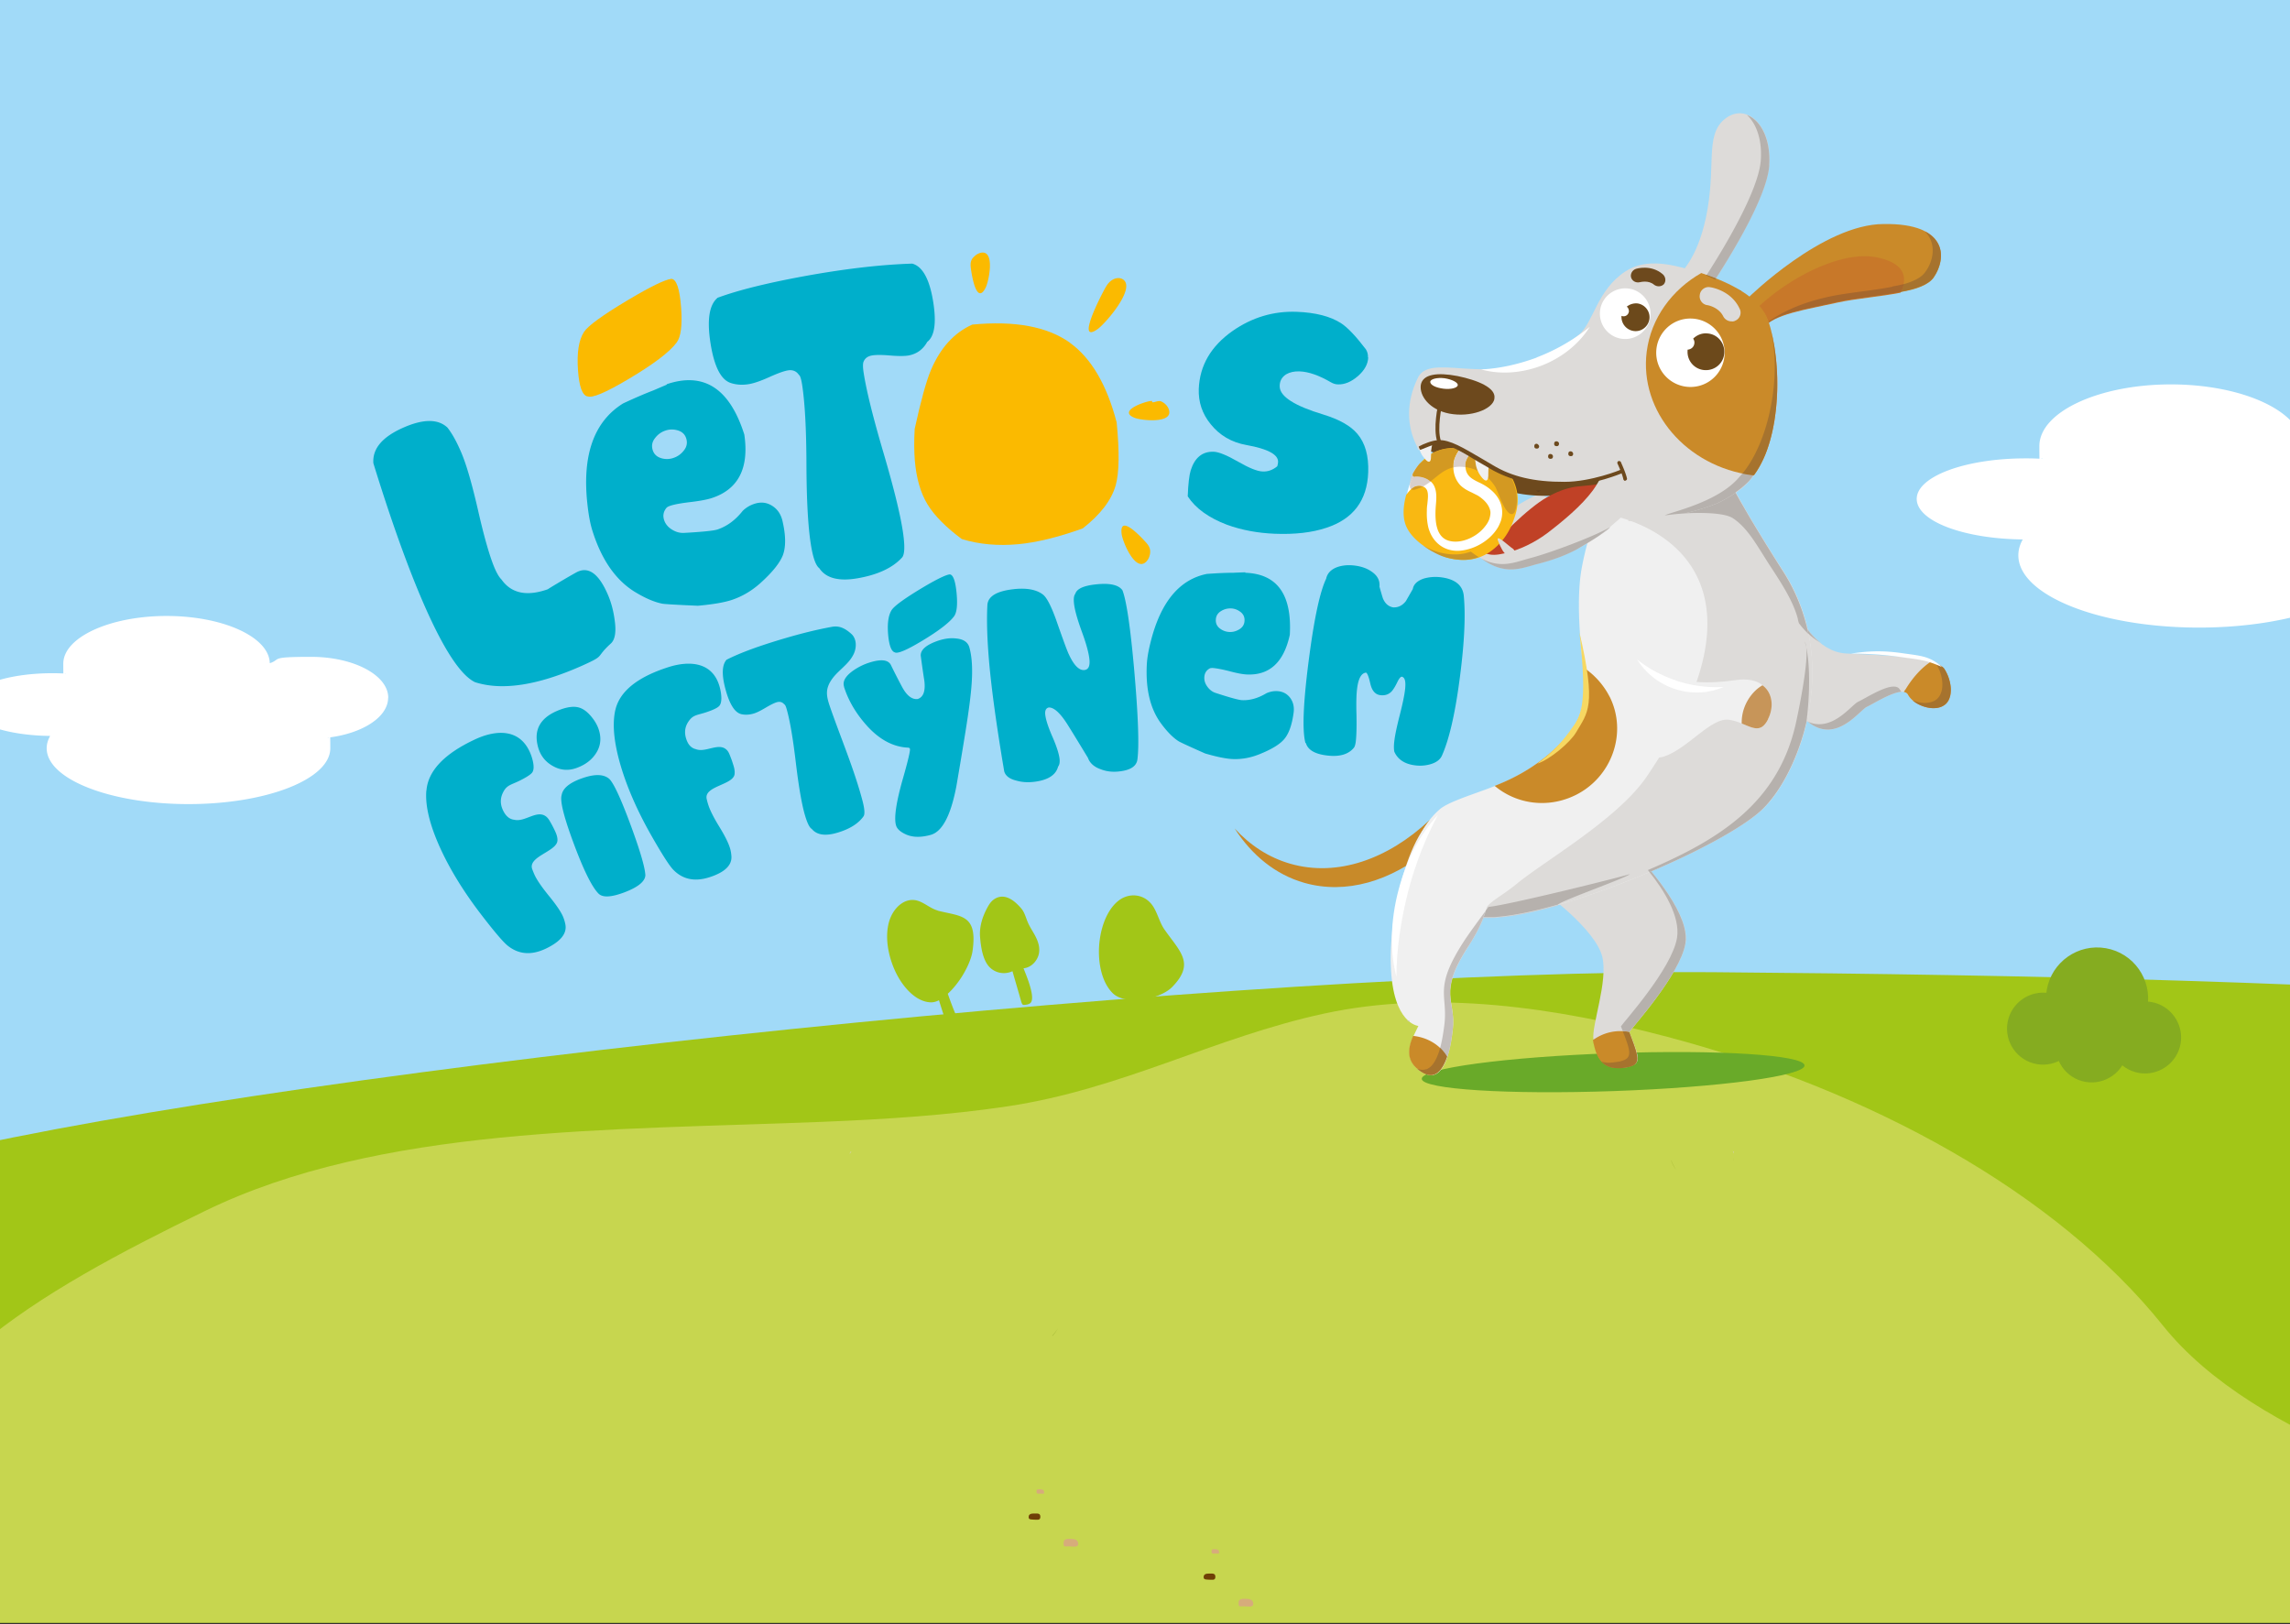 <svg fill="none" xmlns="http://www.w3.org/2000/svg" viewBox="0 0 478 339">
  <rect x="0" y="0" width="478" height="339" fill="#333333" stroke="none"/>
  <g clip-path="url(#a)">
    <path d="M592.501-70.972H-43.183v402.913h635.684V-70.972Z" fill="#A1DAF8"/>
    <path d="M548.248 209.557c-57.1-4.579-126.146-6.106-190.243-6.614-96.516-.751-293.578 19.729-371.178 37.926l3.392 98.585h558.029V209.533v.024Z" fill="#A2C617"/>
    <path d="M210.215 230.951c24.089-3.591 43.052-14.364 66.183-19.377 23.2-5.012 48.45-1.271 71.65 4.863 42.403 11.222 81.149 32.469 103.461 60.3 38.473 48.03 171.057 46.546 115.158 82.083-63.142 40.175-299.306-10.977-372.904-16.962-50.227-4.04-158.607 25.137-202.24 0-32.39-18.629-14.234 3.261-15.395-23.747-1.265-29.551 31.745-48.332 66.63-65.314 36.526-17.806 84.942-16.833 129.052-18.629 12.95-.524 25.866-1.347 38.439-3.217" fill="#C7D64F"/>
    <path d="M220.793 277.35a14.59 14.59 0 0 1-1.164 1.503h.073c.412-.46.776-.97 1.091-1.503Z" fill="#92A626"/>
    <path d="M240.089 208.333c1.867-.46 3.588-1.285 4.582-2.303 4.824-4.945 1.673-7.321-1.624-12.024-.994-1.43-1.43-3.418-2.4-4.872-1.721-2.57-4.897-2.861-7.127-1.164-2.206 1.697-3.54 4.945-3.976 8.267-.533 3.975.218 8.605 2.715 11.078 1.624 1.6 4.945 1.745 7.855 1.018M195.727 190.055c-1.479-.388-2.788-1.648-4.267-2.06-2.594-.728-5.115 1.503-5.939 4.606-.8 3.103-.146 6.739 1.188 9.793 1.6 3.637 4.509 6.788 7.636 6.837.533 0 1.091-.146 1.648-.437.994 3.2 2.085 6.4 3.079 9.551.073.243.17.534.364.631.121.072.266.048.388.024.387-.073.8-.145 1.115-.412 1.285-1.091-1.237-6.303-1.746-7.515a80.096 80.096 0 0 1-1.357-3.636c1.042-.946 2.036-2.182 2.885-3.491 1.163-1.843 2.036-3.83 2.278-5.406 1.115-7.757-2.448-7.2-7.296-8.46M216.235 195.655c-.509-1.042-1.212-2.012-1.673-3.078-.436-.994-.678-2.109-1.381-2.934-1.115-1.309-3.176-3.297-5.382-2.109-.752.412-1.139.97-1.455 1.479-1.236 2.109-1.963 4.412-1.769 6.618.17 2.012.533 4.63 1.866 6.133a4.194 4.194 0 0 0 4.315 1.188c.194-.048.388-.145.582-.218.606 2.133 1.237 4.242 1.818 6.327.073.242.17.533.34.655a.552.552 0 0 0 .388.048c.388-.048.8-.097 1.139-.339 1.261-.946-.727-5.673-1.382-7.297.218-.024.412-.073.606-.121 1.334-.388 2.328-1.649 2.594-2.885.267-1.236-.097-2.424-.606-3.467Z" fill="#A2C617"/>
    <path d="M177.691 240.333c-.024 0-.049 0-.073.048a.451.451 0 0 0-.218.364c0 .097 0 .169-.024.266.048-.242.169-.46.339-.678M361.662 240.26c.145.17.218.364.267.558v-.219a.314.314 0 0 0-.194-.29s-.049-.025-.073-.025" fill="#D8CFCC"/>
    <path d="M361.88 241.715a3.253 3.253 0 0 1-.121.46c0 .024 0 .073-.024.097.048-.097.072-.218.096-.315 0-.073.025-.17.049-.242Zm-13.042.436v.097a5.99 5.99 0 0 0 1.067 1.964 7.919 7.919 0 0 1-1.067-2.037" fill="#92A626"/>
    <path d="M296.766 225.206c.073 2.182 18.036 3.321 40.096 2.545 22.06-.775 39.902-3.175 39.805-5.357-.072-2.182-18.036-3.321-40.096-2.546-22.06.776-39.902 3.152-39.805 5.358Z" fill="#69AA29"/>
    <path d="m298.415 171.195-.146 6.182c-7.999 6.569-17.308 9.381-26.011 6.909-6.036-1.722-10.957-5.77-14.545-11.346 3.224 3.516 7.151 6.085 11.66 7.37 9.77 2.788 20.315-.945 29.018-9.115" fill="#C88A29"/>
    <path d="M321.469 103.076s-4.364 1.454-8.945 5.721c-4.582 4.266-7.903 4.921-7.709 5.89.169.97 2.448 3.37 8.969-1.527 6.521-4.897 9.867-8.921 9.867-8.921l-2.158-1.163h-.024Z" fill="#DDDBD9"/>
    <path d="M342.05 94.106c.461.63 2.061.121.679 2.352-3.467 5.745-19.345 8.921-28.581 5.842-8.8-4.242-6.715-5.333-17.115-8.582-5.454-1.672 3.079-16.46 20.824-.703 6.012 5.406 11.757 3.588 16.29 1.77 3.588-1.43 6.4-2.885 7.927-.679" fill="#6D491D"/>
    <path d="M348.426 195.195c.194.703-.049 1.309-.534 1.43-.412.121-.945-.291-1.139-.994-.194-.703.048-1.309.533-1.43.485-.049.946.363 1.14.994ZM352.959 130.857c.436-.122.945.339 1.115.993.17.655-.049 1.285-.485 1.407-.436.121-.945-.34-1.115-.994-.17-.655.048-1.285.485-1.406ZM373.637 125.547c.436-.121.945.34 1.115.994.17.655-.048 1.285-.485 1.406-.436.122-.945-.339-1.115-.993-.169-.655.049-1.285.485-1.407Z" fill="#CDCECD"/>
    <path d="M351.82 196.94c-1.067 6.497-11.346 17.794-11.709 18.472 2.303 5.891 2.812 7.006-1.649 7.443-4.484.412-5.26-3.176-5.696-4.97-.073-.218-.122-.558-.17-.897-.388-3.03 3.079-12.072 1.866-17.236-1.406-5.818-12.242-13.599-12.242-13.599 1.843-11.54 20.17-6.837 20.17-6.837s10.593 10.933 9.454 17.648M405.467 147.414c-2.376 1.164-6.158-.388-7.2-2.4-.194-.339-.461-.485-.873-.582-1.988-.339-6.254 2.424-7.781 3.152-1.673.848-7.394 9.26-13.915 1.381-6.497-7.951-10.739-20.751-.121-20.12 0 0 3.636 7.248 9.745 7.563 4.654.267 13.09.436 17.527 1.673 1.357.388 2.448.897 2.836 1.454 1.842 2.667 2.206 6.715-.218 7.879Z" fill="#DDDBD9"/>
    <path d="M367.504 169.256c-8.606 7.709-39.66 20.969-54.932 22.181-1.091.097-2.133.073-3.079.048-16.654-.824-17.357-15.054-9.115-22.423 1.77-1.673 7.152-3.224 11.54-4.946 4.581-1.793 10.011-4.654 14.981-10.205 3.758-4.146 4.242-9.479 3.636-14.448-1.066-7.928-1.333-15.83-.363-20.945 3.006-16.242 10.618-23.66 19.733-25.115 4.339-.703 6.108-.17 8.484 3.055 1.721 2.302 3.612 6.012 6.885 11.66a420.076 420.076 0 0 0 6.836 11.03c12.63 19.296 3.224 43.126-4.582 50.108" fill="#F0F0F0"/>
    <path d="M367.504 169.255c-8.606 7.709-39.66 20.97-54.932 22.182-1.091.097-2.133.072-3.079.048.437-3.151 2.837-3.491 7.2-7.078 5.964-4.849 20.897-13.406 26.933-22.157 31.296-45.914-4-54.957-10.497-55.151-5.963-.169 13.43-20.484 25.236-10.811 1.721 2.303 3.612 6.012 6.884 11.66a423.147 423.147 0 0 0 6.837 11.03c12.702 19.442 3.297 43.272-4.534 50.253" fill="#DDDBD9"/>
    <path d="M309.978 183.752s3.055 3.661-3.418 13.697c-6.594 10.109-2.594 11.127-3.321 17.478-.267 2.109-.606 4.097-1.115 5.673-1.043 3.127-2.667 4.727-5.042 3.345-3.031-1.745-3.588-4.145-2.037-7.684.291-.606.655-1.358 1.018-2.109 0 0-5.333-.364-5.745-12.509-.485-12.169 4.897-34.108 13.479-32.363 8.46 1.746 6.181 14.448 6.181 14.448M369.08 150.08c-1.455 2.982-3.152 1.891-5.527.946-.825-.364-1.552-.606-2.522-.752-3.757-.727-8.605 5.94-13.672 7.637-5.188 1.697-7.709-6.885-7.709-6.885s.703-12.412 5.867-10.618c5.09 1.794 9.478 2.594 16.63 1.576 2.69-.412 4.606.072 5.793 1.066 2.085 1.576 2.352 4.606 1.115 7.03" fill="#F0F0F0"/>
    <path d="M335.99 145.426c3.757 7.515.484 16.775-7.103 20.533-5.77 2.86-12.339 1.915-16.897-1.915 4.582-1.794 10.012-4.655 14.982-10.206 3.757-4.145 4.242-9.479 3.636-14.448a16.094 16.094 0 0 1 5.382 6.06M302.051 220.576c-1.042 3.127-2.666 4.727-5.042 3.345-3.03-1.745-3.588-4.145-2.036-7.685 2.884.291 5.575 1.818 7.078 4.315M340.086 215.436c2.231 5.891 2.74 7.079-1.721 7.491-4.484.412-5.26-3.176-5.697-4.97-.072-.218-.121-.557-.169-.896.266-.122.557-.34.897-.534 2.157-1.236 4.509-1.527 6.69-1.115M405.467 147.414c-2.376 1.164-6.158-.388-7.2-2.4-.194-.339-.461-.485-.873-.582.146-.194.218-.412.364-.533 1.503-2.497 3.345-4.509 5.236-5.745 1.357.387 2.448.897 2.836 1.454 1.721 2.594 2.085 6.642-.363 7.806Z" fill="#CA8A29"/>
    <path d="M369.08 150.08c-1.455 2.982-3.152 1.891-5.527.946a9.056 9.056 0 0 1 .872-4.097c.8-1.697 2.085-3.103 3.467-3.879 2.157 1.576 2.4 4.606 1.163 7.03" fill="#C79559"/>
    <path d="M328.79 101.621c.073 0 .121 0 .17-.024.048 0 .097-.024.169-.024.631-.122 5.842-.388 5.867-1.067-.485 5.26-8.388 10.206-12.63 12.194-1.673.775-3.079 2.109-4.946 2.254-.751.121-8.799 2.982-7.733 1.358 2.424-3.564 9.358-10.376 13.261-12.533 1.818-1.043 3.757-1.819 5.818-2.158" fill="#C04126"/>
    <path d="M343.165 103.27c-.557.606-1.139 1.261-1.77 1.794-.363.339-.703.8-1.139 1.139-.218.194-.412.388-.557.534-2.328 2.278-4.8 4.315-7.249 5.963-3.709 2.424-7.103 3.854-11.393 4.97-3.952.993-7.927 3.127-14.182-3.152 3.467.849 3.661 1.818 7.248.97 3.176-.727 6.182-2.23 8.776-4.146 3.37-2.569 7.224-5.769 9.6-8.993.775-1.067 1.357-2.158 1.866-3.03.655-1.358 1.091-2.23 1.091-2.376v-.146c2.037 1.091 3.855 2.23 5.261 3.515.994.994 1.866 1.964 2.448 2.958Z" fill="#DDDBD9"/>
    <path d="M304.912 93.96c6.109.17 10.908 5.261 10.739 11.37-.17 6.109-5.261 10.909-11.37 10.739-6.109-.169-10.908-5.26-10.739-11.369.17-6.109 5.261-10.909 11.37-10.74Z" fill="#fff"/>
    <path d="m304.572 93.937-.073.145c-.363.46-.654 1.091-.872 1.624-.146.485-.243.946-.243 1.43-.121 1.576.461 3.176 1.528 4.243.678.63 1.478 1.067 2.303 1.43.412.218.872.437 1.284.655 1.552.994 2.4 2.133 2.594 3.297.049.412-.024.897-.169 1.43-.146.533-.51 1.164-.946 1.697-1.648 2.157-4.703 3.515-7.03 3.103-3.491-.509-3.491-4.776-3.2-7.927.097-1.237.146-2.594-.436-3.709-.582-1.115-1.94-1.843-3.515-1.891-.146 0-.34 0-.485.048a.492.492 0 0 1-.34-.145c-.072-.073-.072-.218-.048-.34v-.072c2.036-3.782 5.115-5.624 9.212-5.43.145 0 .266.072.339.218.146 0 .121.145.121.218" fill="#F9B812"/>
    <path d="M299.021 115.124c-2.691-1.527-4.509-3.224-5.358-4.97-.848-1.672-.921-4-.145-6.86l.073-.073c.436-.606.921-1.139 1.406-1.479.484-.339 1.309-.436 1.939-.218.485.146.8.509.945.849.316.824.146 1.866.049 2.884a8.7 8.7 0 0 0-.097 1.358c-.049 1.382.073 2.473.315 3.515.873 3.248 3.564 5.188 6.86 4.8 2.958-.34 5.891-2.109 7.467-4.533.364-.534.582-1.091.8-1.625.751-2.375 0-4.799-2.085-6.521-.727-.63-1.551-1.139-2.691-1.648-1.139-.582-2.085-1.09-2.472-2.327-.194-.752-.243-1.455 0-2.06.291-.946 1.091-1.746 2.133-2.352l.267-.073c2.715.824 4.872 2.4 6.521 4.848 1.842 2.74 2.303 5.552 1.406 8.679-.073.194-.146.485-.219.679-.969 3.127-2.763 5.551-5.139 7.2-2.594 1.769-5.551 2.109-9.018 1.187-.945-.363-1.963-.751-2.909-1.309" fill="#F9B812"/>
    <path d="M299.19 94.421a1.291 1.291 0 0 0-.193.145c.096-.048.169-.096.265-.145h-.048" fill="#D8CFCC"/>
    <path d="M302.9 93.282c-1.115.145-2.182.363-3.006.727a2.95 2.95 0 0 0-.703.412h.048c1.236-.606 2.643-.946 4.194-.946-.17-.072-.364-.145-.533-.218" fill="#65421D"/>
    <path d="M296.282 96.846c-1.14 1.115-1.867 2.472-1.988 4.169.218-.558.461-1.09.751-1.576-.048 0-.072-.048-.097-.072-.072-.073-.072-.219-.048-.34v-.073c.412-.775.897-1.478 1.406-2.084" fill="#D8CFCC"/>
    <path d="M304.524 94.033v.049c-.388.46-.679 1.09-.897 1.624-.145.485-.242.946-.242 1.43v.437a5.695 5.695 0 0 1 1.309-.146c.388 0 .775.024 1.212.097-.049-.46 0-.872.121-1.26.121-.364.315-.728.558-1.043a38.399 38.399 0 0 0-2.061-1.163m-9.479 5.381c-.29.51-.557 1.043-.751 1.576v.315c0 .194 0 .485.121.631.049.072.097.145.17.169a3.04 3.04 0 0 1 .46-.363c.316-.219.776-.34 1.213-.34.242 0 .484.024.727.121h.048a12.462 12.462 0 0 0 1.624-1.066c-.703-.63-1.721-1.018-2.836-1.043h-.121c-.121 0-.242 0-.364.049a.469.469 0 0 1-.242-.073" fill="#D8CFCC"/>
    <path d="M303.433 93.5c-1.552 0-2.958.34-4.194.945-.097.049-.17.097-.267.146-.097.072-.194.145-.291.242v.121c.025 1.043-.145 1.43-.436 1.43-.218 0-.485-.193-.776-.509-.072.049-.121.097-.194.146-.363.267-.703.558-1.018.848a12.02 12.02 0 0 0-1.382 2.085v.073c0 .145 0 .266.049.34.024.023.073.048.097.072a.409.409 0 0 0 .242.073c.097-.049.243-.049.364-.049h.121c1.14.025 2.158.412 2.836 1.043 1.528-1.164 2.813-2.497 4.752-2.934v-.436c0-.485.097-.97.242-1.43.218-.534.509-1.164.873-1.624v-.049a14.377 14.377 0 0 0-1.067-.533M306.585 95.197a3.596 3.596 0 0 0-.558 1.042c-.146.388-.17.825-.121 1.26.218.025.412.074.63.122 2.254.485 4.339 1.988 5.576 4 .509.8 1.987 5.721 3.442 5.697.073 0 .145 0 .218-.049.267-.121.412-.388.509-.679.534-1.575.437-3.345-.073-4.945-.121-.339-.242-.751-.387-1.115l-.291-.654a22.89 22.89 0 0 1-4.558-2.085c-.751-.51-1.624-.946-2.303-1.358-.727-.436-1.43-.873-2.109-1.26m-10.327 6.254c-.436 0-.897.121-1.212.339a3.05 3.05 0 0 0-.46.364c.121.097.29.121.46.121.146 0 .291-.024.412-.073a9.182 9.182 0 0 0 1.576-.63h-.049a2.274 2.274 0 0 0-.727-.121Z" fill="#D39922"/>
    <path d="M296.039 92.53s-.024 1.019.752 2.425c.921 1.333 1.987 2.4 1.915 0-.073-2.4 1.066-3.54.242-4.049-.751-.509-3.345-.363-2.933 1.624" fill="#F0F0F0"/>
    <path d="M314.511 115.778c-.606-.218-1.26-1.406-1.842-2.933-.509-1.6 2.424 1.309 3.103 1.673.533.363 1.236 2.157-1.261 1.26Z" fill="#DDDBD9"/>
    <path d="M307.99 96.433s-.024 1.018.752 2.425c.848 1.406 1.988 2.399 1.915 0-.073-2.4 1.066-3.54.242-4.049-.872-.436-3.297-.242-2.933 1.624" fill="#F0F0F0"/>
    <path d="M403.697 57.84c-1.066 1.624-3.709 2.57-6.885 3.103-4.218.849-9.43 1.236-13.236 2.085-6.763 1.527-13.236 2.376-15.539 5.382-1.284 1.672-3.321.993-4.096-.655-.655-1.382-.655-3.442 1.042-5.672 0 0 15.539-15.273 28.169-15.321 13.745-.218 13.115 7.37 10.521 11.078" fill="#CA8A29"/>
    <path d="M396.74 61.089c-4.218.848-9.43 1.236-13.236 2.084-6.764 1.528-13.236 2.376-15.539 5.382-1.285 1.673-3.321.994-4.17-.679 4.388-6.812 19.49-16.46 28.605-14.011 5.794 1.406 5.576 4.678 4.315 7.2" fill="#C87829"/>
    <path d="M356.086 61.162s12.46-17.963 13.188-26.52c.727-8.558-4.897-13.528-9.406-9.673-4.073 3.515-1.527 9.915-3.806 20.557-1.891 8.654-5.042 11.054-6.133 12.727-2.012 3.03 3.466 6.06 6.157 2.933" fill="#DDDBD9"/>
    <path d="m366.122 99.197-.072.073c-.437.606-.849 1.066-1.285 1.551-1.406 1.479-3.588 2.909-6.23 4.218-4.994 2.061-11.709 3.37-18.642 3.733 0-.266.072-.484.169-.751.097-.679.049-1.309.049-1.988-.073-2.206-.703-4.63-1.721-7.248h-.073c-.073 0-.412-.073-1.649.363l-.678.049c-2.012.703-4.582 1.527-7.879 1.697-.485.048-1.236.024-1.721 0-6.521 0-11.176-.873-15.272-3.321-.752-.51-1.625-.946-2.352-1.382-3.588-2.158-5.939-3.951-8.194-3.733l-.606-.146c-.678.049-1.745.703-2.569 1.091-.485.194-.897.388-1.261.582-.121-.218-.266-.412-.315-.703-2.279-4.388-2.279-9.406.073-14.278.582-1.358 1.697-1.94 3.224-2.182 1.6-.243 3.612-.097 5.963.072 3.709.243 8.243.485 13.212-.897 1.649-.436 3.249-1.066 4.994-1.915 2.012-.97 4.121-2.424 6.303-4.218 3.03-2.594 3.757-9.309 9.648-13.187 4.485-2.958 10.133-1.503 15.903.388 6.06 2.036 12.339 5.43 13.987 10.278 2.982 8.533 2.812 23.903-2.957 31.83" fill="#DDDBD9"/>
    <path d="M311.942 83.246c-.412 2.255-5.042 3.903-9.357 3.103-4.243-.8-6.352-3.758-6.012-6.012.412-2.255 3.442-2.642 7.66-1.842 4.242.872 8.17 2.496 7.685 4.751" fill="#6D491D"/>
    <path d="M304.281 80.41c-.072.557-1.406.92-2.981.727-1.576-.194-2.788-.776-2.764-1.455.073-.557 1.406-.92 2.982-.727 1.576.243 2.86.897 2.763 1.454Z" fill="#fff"/>
    <path d="M366.122 99.197h-.339c-13.745-1.77-23.636-13.309-22.06-25.77.897-7.053 5.309-12.969 11.393-16.435 6.061 2.036 12.291 5.09 13.94 9.866 2.981 8.655 2.884 24.388-2.91 32.315" fill="#CA8A29"/>
    <path d="M300.015 92.24c-.946-2.837.145-7.758.218-7.88l.751.219c0 .073-1.09 4.921-.218 7.467l-.751.193Z" fill="#6D491D"/>
    <path d="M361.565 67.077a1.94 1.94 0 0 1-1.891-1.091c-.97-1.891-3.224-2.279-3.224-2.279-1.091-.097-1.818-1.14-1.649-2.109.097-1.09 1.14-1.818 2.109-1.648.146 0 4.388.606 6.182 4.436.533.97.073 2.133-.824 2.521a1.325 1.325 0 0 1-.703.194" fill="#DDDBD9"/>
    <path d="M346.947 59.586c-.485.267-1.115.242-1.648-.121-1.213-1.067-2.934-.558-3.006-.558-.825.194-1.576-.242-1.819-.945-.242-.752.243-1.576.946-1.818.145-.073 3.248-.994 5.672 1.115.607.557.703 1.454.219 2.06 0 0-.146.146-.34.267" fill="#6D491D"/>
    <path d="M321.275 93.112c0 .34-.146.533-.485.533-.339 0-.533-.145-.533-.484 0-.34.145-.534.485-.534.193 0 .412.218.533.485ZM324.16 95.246c0 .339-.146.533-.485.533-.34 0-.534-.145-.534-.485 0-.34.146-.533.485-.533.267 0 .534.218.534.485ZM325.42 92.603c0 .34-.145.533-.485.533-.339 0-.533-.145-.533-.484 0-.34.145-.534.485-.534.194 0 .533.146.533.485ZM328.378 94.688c0 .34-.146.533-.485.533-.34 0-.534-.145-.534-.485 0-.34.146-.533.485-.533.267 0 .485.218.534.485Z" fill="#6D4A1E"/>
    <path d="M339.262 100.36c-.145.073-.339-.145-.412-.291-.169-1.042-1.212-3.272-1.212-3.272-.121-.218 0-.412.146-.534a.475.475 0 0 1 .533.146c0 .073 1.042 2.23 1.285 3.466.072.219-.146.413-.364.461" fill="#6D491D"/>
    <path d="M338.486 98.809c-.266.121-5.551 2.254-10.642 2.57-.485.048-.969.121-1.454.024-6.521 0-11.224-1.139-15.418-3.588-.752-.509-1.624-.945-2.303-1.358-3.588-2.157-6.351-3.878-8.485-3.733-1.163.025-2.69.825-3.733 1.188-.121-.218-.267-.412-.315-.703.97-.533 2.788-1.285 4.097-1.333 2.4-.146 5.309 1.672 9.018 3.83.751.436 1.479.873 2.303 1.358 4.048 2.448 8.678 3.539 15.005 3.515 5.503 0 11.733-2.473 11.733-2.546h.073c.146-.073.34.073.412.218-.145.267-.145.412-.291.534" fill="#6D491D"/>
    <path d="M339.383 60.192c2.909.073 5.212 2.521 5.14 5.43-.073 2.909-2.521 5.212-5.431 5.14-2.909-.073-5.212-2.522-5.139-5.43.073-2.91 2.521-5.213 5.43-5.14ZM353.056 66.495a7.147 7.147 0 0 1 6.933 7.345c-.121 3.951-3.394 7.054-7.345 6.933a7.146 7.146 0 0 1-6.933-7.345c.121-3.952 3.394-7.055 7.345-6.933Z" fill="#fff"/>
    <path d="M353.662 71.73c-.097.752-.727 1.213-1.406 1.261v.194a3.8 3.8 0 0 0 3.588 4.073c2.133.121 3.951-1.454 4.072-3.588.122-2.133-1.454-3.951-3.587-4.072-1.091-.097-2.134.339-2.909 1.09.194.291.315.63.242 1.043ZM339.99 65.089a1.1 1.1 0 0 1-1.261.921c-.145 0-.194-.073-.267-.073a2.966 2.966 0 0 0 2.521 3.152c1.576.242 3.055-.873 3.297-2.449.243-1.575-.872-3.054-2.448-3.297a3.083 3.083 0 0 0-2.279.68c.267.145.461.557.461 1.042" fill="#6C491B"/>
    <path d="M293.688 212.939c.121.146.266.291.412.364v-.048c-.073-.097-.17-.17-.291-.291-.024 0-.073 0-.121-.025Z" fill="#D0CBCA"/>
    <path d="M293.809 212.964c.097.097.218.194.315.291l.121-.146-.436-.121" fill="#C3BEBC"/>
    <path d="M297.057 113.911c.606.437 1.212.8 1.891 1.212a10.7 10.7 0 0 0 2.085.97 13.897 13.897 0 0 1-2.012-.97 23.958 23.958 0 0 1-1.842-1.163l-.097-.049h-.025Z" fill="#D0CBCA"/>
    <path d="M297.178 113.96c.558.388 1.188.8 1.843 1.164.654.388 1.333.703 2.012.969.291.097.557.194.824.267 1.236.34 2.424.509 3.539.509a9.207 9.207 0 0 0 3.273-.582c-.533-.29-1.067-.727-1.673-1.139a9.57 9.57 0 0 1-3.321.582c-1.115 0-2.303-.17-3.539-.509-.945-.291-1.964-.679-2.909-1.261h-.049Z" fill="#C99528"/>
    <path d="M296.985 93.185v.412c.145-.073.339-.194.484-.266-.145 0-.266-.073-.484-.146Z" fill="#5E3F1E"/>
    <path d="M362.777 60.386c.194.145.412.29.606.436l.073-.073c-.267-.145-.485-.218-.679-.363Z" fill="#A6732E"/>
    <path d="M369.298 34.301v.316c-.533 6.375-7.588 17.987-11.151 23.49 0 0 .048 0 .072.024 3.637-5.697 10.57-17.236 11.079-23.442 0-.12 0-.266.024-.388" fill="#D0CBCA"/>
    <path d="M364.643 23.999c1.94 1.77 3.225 5.164 2.885 9.551-.509 6.327-7.684 18.254-11.296 23.854a31.1 31.1 0 0 1 1.915.727c3.563-5.502 10.618-17.114 11.151-23.49v-.315c.315-5.406-1.867-9.309-4.655-10.327Z" fill="#B6B1AD"/>
    <path d="M356.207 57.38c-.024.048-.048.097-.072.121.678.291 1.284.582 1.891.873.048-.097.121-.17.169-.267 0 0-.048 0-.073-.024-.63-.242-1.26-.485-1.915-.727" fill="#A6732E"/>
    <path d="M401.491 48.047c.073.048.121.121.194.17 2.109 1.042 3.103 2.57 3.394 4.145-.291-1.648-1.309-3.248-3.564-4.315" fill="#D0CBCA"/>
    <path d="M401.685 48.217c2.666 2.545 1.866 6.254.242 8.484-.8 1.212-2.472 2.036-4.581 2.618a6.344 6.344 0 0 1-.534 1.576c3.152-.606 5.794-1.479 6.861-3.103.994-1.454 1.697-3.49 1.381-5.43-.29-1.576-1.284-3.103-3.393-4.145" fill="#A6732E"/>
    <path d="M397.37 59.295c-.727.194-1.503.363-2.303.485l-.073.072c-4.218.849-9.43 1.237-13.236 2.085-5.794 1.26-9.672 3.152-12.606 5.188 0 .049.025.097.049.145 2.957-2.109 8.533-2.908 14.327-4.242 3.806-.848 9.018-1.26 13.236-2.085l.073-.072h.024a7.108 7.108 0 0 0 .533-1.576" fill="#A6672D"/>
    <path d="M369.564 68.555a37.792 37.792 0 0 1 1.019 5.14c.703 5.114.606 11.054-.582 16.338 1.624-7.151 1.236-15.539-.437-21.454" fill="#D0CBCA"/>
    <path d="M370.559 73.67c.896 6.812.387 15.03-2.085 21.188.63-1.528 1.115-3.152 1.503-4.873 1.188-5.285 1.285-11.224.582-16.339" fill="#B6B1AD"/>
    <path d="M365.201 107.948c.073.097.121.218.194.315-.073-.121-.121-.218-.194-.315Zm11.854 22.521c.049.218.097.412.146.63-.049-.218-.073-.412-.146-.63Zm.194.776c0 .072.024.145.049.218.63.824 1.454 1.745 2.424 2.545.145.097.291.17.436.243-1.212-.922-2.206-2.037-2.933-3.031" fill="#D0CBCA"/>
    <path d="M377.298 131.463c.072.266.121.557.169.824.655.63 1.431 1.212 2.255 1.721-.97-.8-1.794-1.721-2.424-2.545Z" fill="#B6B1AD"/>
    <path d="M376.983 130.275c.169.655.315 1.333.46 1.988-.048-.267-.121-.558-.17-.824 0-.073-.024-.146-.048-.219 0-.048 0-.097-.024-.145-.049-.218-.097-.412-.146-.63 0-.049-.048-.122-.072-.194" fill="#C3BEBC"/>
    <path d="M362.292 102.858a29.867 29.867 0 0 1-3.733 2.157c-2.061.849-4.412 1.576-6.958 2.158a42.695 42.695 0 0 1 3.055-.097c3.078 0 5.891.291 7.127 1.139 2.957 2.012 4.654 5.139 7.418 9.479 2.376 3.636 5.066 7.636 6.06 11.442.049.339.122.63.243.969a17.628 17.628 0 0 0 1.963 2.206c-.145-.654-.291-1.333-.46-1.987a38.179 38.179 0 0 0-4.97-11.273 446.082 446.082 0 0 1-6.618-10.715c-.073-.121-.121-.218-.194-.315a404.91 404.91 0 0 0-1.382-2.4 88.275 88.275 0 0 1-1.527-2.691" fill="#B6B1AD"/>
    <path d="M363.698 98.833c-.218.267-.436.51-.654.752-4.485 5.357-14.545 7.345-15.539 7.999a60.342 60.342 0 0 1 4.097-.412c2.545-.582 4.896-1.309 6.957-2.157a29.673 29.673 0 0 0 3.733-2.158s-.024-.048-.048-.073a18.825 18.825 0 0 0 2.521-2.06c.412-.388.848-.946 1.285-1.552h-.267a28.777 28.777 0 0 1-2.085-.363" fill="#B6B1AD"/>
    <path d="M369.128 67.15h-.024c2.909 8.654.994 22.956-4.727 30.835l-.073.073c-.194.29-.412.557-.606.8.679.145 1.382.266 2.085.34h.267l.072-.05c.921-1.26 1.697-2.69 2.352-4.242 2.472-6.157 2.981-14.375 2.085-21.187a37.793 37.793 0 0 0-1.019-5.14 19.277 19.277 0 0 0-.387-1.26c0-.048-.025-.097-.049-.145" fill="#A6732E"/>
    <path d="M396.837 144.408c-.291 0-.606.072-.946.169.34-.097.655-.145.946-.169Zm-19.467 6.254c.8.655 1.576 1.091 2.352 1.358a7.416 7.416 0 0 1-2.352-1.358Z" fill="#D0CBCA"/>
    <path d="M395.261 143.317c-2.109 0-5.964 2.497-7.418 3.176-1.164.533-4.194 4.679-8.097 4.679a5.435 5.435 0 0 1-2.376-.534c.8.655 1.576 1.091 2.352 1.358a5.9 5.9 0 0 0 1.794.291c3.418 0 6.206-3.2 7.612-4.364.194-.169.363-.291.509-.363 1.212-.558 4.097-2.4 6.278-2.982.34-.097.655-.145.946-.17a2.811 2.811 0 0 0-.315-.485c-.194-.339-.461-.484-.873-.581-.121 0-.242-.025-.364-.025" fill="#B6B1AD"/>
    <path d="m404.012 138.371.073.073s0 .024.024.049c.267.121.509.218.727.339.461.242.8.485.994.751-.121-.266-.388-.484-.8-.703-.266-.145-.606-.363-1.018-.509Zm3.176 5.867c-.049 1.382-.534 2.569-1.649 3.151-.024 0-.048.025-.072.049-.558.266-1.188.388-1.867.412-1.576 0-3.297-.679-4.412-1.649-.024 0-.049-.024-.097-.048 1.091 1.018 2.885 1.721 4.509 1.721.655 0 1.285-.121 1.818-.388 1.164-.582 1.697-1.842 1.746-3.248" fill="#D0CBCA"/>
    <path d="M404.109 138.493v.024c.267.097.509.218.727.315a5.054 5.054 0 0 0-.727-.339Z" fill="#B6B1AD"/>
    <path d="M404.109 138.517c1.673 2.594 2.012 6.594-.412 7.806-.558.267-1.188.388-1.867.412a6.797 6.797 0 0 1-2.642-.558c1.115.97 2.836 1.649 4.412 1.649.655 0 1.309-.121 1.867-.412.024 0 .048-.024.072-.049 1.115-.581 1.6-1.769 1.649-3.151.048-1.503-.461-3.176-1.285-4.509-.024-.049-.049-.073-.073-.121-.194-.267-.533-.534-.994-.752a5.044 5.044 0 0 0-.727-.315Z" fill="#A6732E"/>
    <path d="M376.619 133.887c.121.121.267.533.412 1.188-.073-.582-.194-.994-.412-1.188Z" fill="#B6B1AD"/>
    <path d="M377.104 150.565a46.201 46.201 0 0 1-2.643 8.121 47.55 47.55 0 0 0 2.643-8.121Zm-8.364 17.455c-.412.46-.824.872-1.236 1.236-4.024 3.612-12.921 8.412-22.836 12.654.339.412.703.873 1.091 1.333-.364-.484-.727-.921-1.067-1.333 9.867-4.242 18.788-9.066 22.812-12.606.218-.194.485-.46.703-.727.17-.17.364-.364.533-.557Zm-17.163 25.526c.315 1.212.412 2.352.242 3.418.194-1.042.073-2.206-.242-3.418Zm-10.206 28.509c-.048.048-.097.072-.145.121a.4.4 0 0 0-.121.097c.097-.073.193-.146.266-.218Zm-1.212.581a12.54 12.54 0 0 1-1.794.291c.703-.048 1.334-.121 1.794-.291Z" fill="#D0CBCA"/>
    <path d="m344.644 181.886-.363.145c2.981 3.685 6.496 9.285 5.769 13.745-1.067 6.497-11.345 17.794-11.709 18.473.146.339.267.678.388.994.461 0 .921.072 1.358.169.363-.679 10.642-11.975 11.709-18.472.169-1.042.072-2.206-.243-3.418-.921-3.539-3.612-7.467-5.818-10.303-.388-.485-.751-.945-1.091-1.357m-4.533 33.599c1.527 4 2.23 5.818 1.115 6.715.049-.049.097-.073.146-.122.945-.921.218-2.69-1.285-6.593" fill="#B6B1AD"/>
    <path d="M377.104 150.517c-.873 3.854-2.182 7.394-3.685 10.4a49.07 49.07 0 0 0 1.042-2.255c1.067-2.472 1.964-5.212 2.643-8.121v-.048.024Zm-9.6 18.739c-4.073 3.636-13.139 8.533-23.2 12.8l.364-.146c9.915-4.218 18.836-9.042 22.836-12.654Z" fill="#C3BEBC"/>
    <path d="M377.031 135.075c.461 3.733-1.794 14.157-2.206 16.048-3.782 16.703-16.266 24.242-30.86 30.496.121.146.243.291.339.437 10.061-4.267 19.151-9.14 23.2-12.8.412-.364.824-.776 1.236-1.236 1.624-1.794 3.249-4.194 4.679-7.079a47.228 47.228 0 0 0 3.685-10.4v-.145c.921-7.685.436-13.018-.073-15.297" fill="#B6B1AD"/>
    <path d="M338.729 215.267c1.6 4.048 2.012 5.527-.121 6.157-.485.194-1.164.242-2.012.364-.267.024-.509.048-.752.048a5.013 5.013 0 0 1-1.575-.242c.727.824 1.842 1.381 3.515 1.381h.557c.727-.072 1.309-.145 1.794-.29.073 0 .146-.049.218-.073.291-.097.534-.194.727-.315.049-.025.073-.049.122-.097 1.115-.897.388-2.715-1.115-6.715v-.024a12.108 12.108 0 0 0-1.358-.17" fill="#A6732E"/>
    <path d="M321.226 102.373c-.218 0-.436 0-.63.048l.533.291.146-.073c.073-.145.218-.193.412-.266h-.461Z" fill="#5E3F1E"/>
    <path d="M325.226 188.892c-4.751 1.357-9.139 2.278-12.654 2.569-.558.049-1.091.073-1.6.073h-1.285c-.63 1.673-1.624 3.636-3.103 5.963-6.593 10.109-2.594 11.127-3.321 17.479.727-6.352-3.224-7.37 3.321-17.479a35.764 35.764 0 0 0 3.127-5.89c.437 0 .873.024 1.334 0 .509 0 1.018 0 1.551-.073 3.515-.242 7.927-1.212 12.63-2.521-.024 0 0-.049.024-.097m-22.011 26.011c-.267 2.109-.606 4.097-1.115 5.673.533-1.576.921-3.539 1.115-5.673Zm-7.491 8.146c.34.29.8.63 1.285.848a9.628 9.628 0 0 1-1.212-.824c-.024 0-.049 0-.073-.024Z" fill="#D0CBCA"/>
    <path d="M340.208 182.468c-4.849 1.381-25.939 6.545-29.503 6.836 0 0-.218.291-.557.751a13.73 13.73 0 0 1-.485 1.406h1.285c.509 0 1.067 0 1.6-.072 3.539-.291 7.903-1.212 12.654-2.57.921-.921 15.418-5.988 14.982-6.4" fill="#B6B1AD"/>
    <path d="M310.148 190.08c-1.042 1.406-3.297 4.46-4.436 6.181-6.594 10.109-3.467 11.224-4.218 17.6-.218 1.794-.509 3.491-.897 4.921a8.874 8.874 0 0 1 1.454 1.818c-.606 1.842-1.43 3.151-2.472 3.636.048 0 .097-.024.169-.072.97-.534 1.77-1.794 2.376-3.564.533-1.576.848-3.539 1.115-5.673.727-6.351-3.297-7.369 3.321-17.478 1.479-2.303 2.473-4.291 3.103-5.963.194-.509.34-.97.485-1.406Z" fill="#C3BEBC"/>
    <path d="M300.597 218.782c-.073.242-.146.509-.219.727-.606 1.77-1.333 3.055-2.375 3.564a.484.484 0 0 1-.34.121 2.522 2.522 0 0 1-.727.121c-.339 0-.703-.073-1.115-.218.339.291.752.582 1.212.824.558.315 1.091.461 1.6.461.267 0 .533-.049.776-.146.073-.024.121-.048.17-.072 1.042-.485 1.866-1.794 2.472-3.637a8.928 8.928 0 0 0-1.454-1.818" fill="#A6732E"/>
    <path d="M327.408 115.511c-1.988.897-4.048 1.576-6.351 2.182 2.303-.582 4.339-1.26 6.351-2.182Zm-18.205 1.067c2.327 1.746 4.315 2.279 6.133 2.279 1.6 0 3.054-.437 4.485-.849-1.431.412-2.885.825-4.461.825-1.818 0-3.806-.534-6.133-2.255h-.024Z" fill="#D0CBCA"/>
    <path d="M336.111 110.009c-.049 0-.073.048-.121.073a47.438 47.438 0 0 1-2.521 1.939c1.357-.873 2.545-1.697 2.618-2.012" fill="#C3BEBC"/>
    <path d="M335.99 110.082c-3.394 1.987-12.849 5.478-16.679 6.448-1.794.485-3.612 1.188-5.672 1.212-1.334 0-2.788-.291-4.388-1.139 2.327 1.721 4.315 2.254 6.133 2.254 1.6 0 3.054-.436 4.461-.824.412-.121.824-.243 1.236-.34 2.303-.606 4.363-1.284 6.351-2.181a30.51 30.51 0 0 0 1.552-.752s2.472-1.43 4.509-2.739c.848-.606 1.672-1.261 2.521-1.939" fill="#B6B1AD"/>
    <path d="M320.766 74.64c-3.952 1.455-7.903 2.303-11.612 2.473 3.806 1.067 8.218.849 12.509-.751 4.509-1.722 8.024-4.703 10.181-8.146a40.4 40.4 0 0 1-11.103 6.4M397.321 137.233c3.758.509 4.994.63 8.049 2.012-2.618-2.352-4.388-2.328-8.558-2.934-4.315-.606-7.393-.339-10.448.122 3.636.024 6.861.194 10.957.8ZM349.88 142.057c-3.127-1.043-5.891-2.57-8.169-4.412a14.718 14.718 0 0 0 7.781 6.133c3.54 1.188 7.176.97 10.303-.388-3.103.194-6.521-.194-9.915-1.309" fill="#fff"/>
    <path d="M327.747 152.529c-2.569 3.491-4.387 4.945-6.86 6.885 2.764-.946 6.86-4.461 8.073-6.497 2.448-4.194 4.339-5.357.727-20.921 1.745 15.782.315 17.454-1.964 20.533" fill="#F7D861"/>
    <path d="M293.979 185.886c1.527-5.794 3.684-11.152 6.157-15.758-3.539 3.734-6.521 9.212-8.194 15.564-1.769 6.618-1.818 13.066-.46 18.181 0-5.503.873-11.636 2.497-17.987Z" fill="#fff"/>
    <path d="M77.936 96.7c-.219-3.006 1.818-5.455 6.157-7.394 4.242-1.89 7.345-1.89 9.309-.048 1.042 1.333 2.012 3.127 2.957 5.381 1.067 2.57 2.206 6.546 3.443 11.952 1.236 5.405 2.351 9.357 3.394 11.878.484 1.139.969 1.988 1.478 2.497 2.303 3.248 6.061 3.709 11.249 1.406 1.309-.582-3.588 1.842-.97.242 2.23-1.357 4.024-2.4 5.333-3.127 2.545-1.382 4.776.267 6.715 4.921.63 1.527 1.067 3.224 1.309 5.091.339 2.4.073 4-.776 4.8-3.466 3.151-.945 2.376-6.133 4.703-9.187 4.072-16.605 5.212-22.254 3.394-3.272-1.576-7.224-7.903-11.83-19.006-3.006-7.272-6.133-16.169-9.381-26.69ZM137.983 95.633a4.181 4.181 0 0 0 2.666-.072c.825-.291 1.552-.8 2.134-1.576.582-.751.727-1.576.46-2.448-.266-.873-.872-1.43-1.769-1.697-.897-.267-1.77-.243-2.594.048-.873.291-1.6.824-2.182 1.6-.582.752-.727 1.576-.461 2.448.267.873.873 1.43 1.77 1.697m1.115-15.417c7.782-2.643 13.188.848 16.242 10.496 1.018 6.958-1.212 11.37-6.666 13.212-.97.34-2.497.63-4.534.873-2.06.242-3.515.509-4.387.824-.315.121-.534.242-.655.388-.63.751-.8 1.6-.509 2.521.267.824.8 1.479 1.6 1.988.8.509 1.624.751 2.497.727 3.927-.218 6.303-.46 7.079-.727 1.987-.679 3.733-1.964 5.236-3.879a6.19 6.19 0 0 1 2.327-1.43c1.382-.485 2.667-.364 3.806.364 1.139.703 1.891 1.818 2.206 3.321.655 2.884.679 5.163.097 6.86-.606 1.673-2.206 3.685-4.8 6.012-1.77 1.576-3.709 2.715-5.842 3.442-1.576.534-3.952.946-7.152 1.237-4.484-.194-6.957-.34-7.442-.437-1.697-.339-3.66-1.187-5.891-2.569-3.902-2.473-6.811-6.691-8.678-12.654-.461-1.455-.8-3.297-1.042-5.528-1.14-10.23 1.357-17.26 7.442-21.041 2.545-1.188 4.654-2.085 6.303-2.716 1.818-.775 2.763-1.187 2.86-1.212M149.716 62.18c4.654-1.721 11.199-3.297 19.66-4.8 7.781-1.358 14.787-2.158 21.042-2.351 2.157.581 3.636 3.272 4.387 8.072.679 4.34.267 7.103-1.26 8.267-.873 1.575-2.182 2.52-3.903 2.836-.873.145-2.158.145-3.903 0-1.745-.146-2.982-.146-3.733 0-.873.145-1.455.582-1.746 1.285-.169.387-.169 1.188.025 2.4.581 3.709 1.939 9.187 4.072 16.436 2.134 7.248 3.491 12.726 4.073 16.435.485 3.128.436 5.019-.17 5.649-1.963 2.133-5.042 3.563-9.187 4.291-3.976.703-6.667 0-8.049-2.085-.727-.533-1.333-2.182-1.769-4.97-.582-3.66-.897-9.236-.922-16.727-.024-7.49-.339-13.066-.921-16.726-.194-1.164-.412-1.819-.654-1.94-.534-.8-1.334-1.115-2.376-.921-.8.145-2.085.606-3.854 1.406-1.77.8-3.152 1.26-4.122 1.43-1.381.243-2.666.17-3.854-.218-2.061-.654-3.467-3.418-4.242-8.29-.752-4.825-.291-7.976 1.43-9.455" fill="#00AFCB"/>
    <path d="M223.338 71.561c4.436 3.2 7.685 8.727 9.745 16.606.606 6.109.534 10.497-.194 13.115-.872 3.103-3.175 6.109-6.884 9.018-5.115 1.842-9.6 2.933-13.455 3.297-4.193.387-8.121.048-11.781-1.067-3.297-2.449-5.697-4.848-7.151-7.224-1.455-2.376-2.352-5.455-2.667-9.236-.146-1.891-.17-4.073-.024-6.546 1.285-5.842 2.4-9.939 3.394-12.29 1.987-4.655 4.872-7.806 8.63-9.479 8.848-.848 15.66.412 20.387 3.782" fill="#FBBA00"/>
    <path d="M285.591 74.616c-.049 1.406-.776 2.69-2.158 3.903-1.381 1.187-2.763 1.77-4.145 1.72-.509 0-1.018-.169-1.479-.436-2.448-1.43-4.63-2.206-6.521-2.278-1.139-.049-2.085.17-2.86.63-.922.606-1.358 1.479-1.309 2.57.072 2.06 3.103 4 9.139 5.818 3.321 1.018 5.672 2.351 7.078 4.024 1.625 1.915 2.376 4.581 2.255 8.024-.218 5.891-3.127 9.745-8.751 11.587-2.982.994-6.57 1.406-10.764 1.237-3.539-.146-6.86-.752-9.939-1.867-3.83-1.454-6.569-3.418-8.218-5.939.097-2.643.315-4.46.63-5.455.849-2.666 2.473-3.951 4.824-3.854 1.043.048 2.716.727 5.043 2.06 2.303 1.334 4.048 2.037 5.163 2.061 1.091.049 2.085-.315 3.031-1.09.096-.34.169-.655.169-.898.049-1.551-2.133-2.74-6.618-3.54-3.103-.557-5.575-2.011-7.442-4.338-1.77-2.158-2.594-4.63-2.497-7.37.194-4.897 2.545-8.92 7.054-12.097 4.073-2.836 8.534-4.17 13.358-4 3.975.146 7.054.946 9.284 2.376 1.382.897 3.103 2.715 5.188 5.455.315.509.461 1.066.436 1.672" fill="#00AFCB"/>
    <path d="M122.638 82.761c-1.091-.242-1.746-2.06-1.988-5.43-.267-3.66.145-6.327 1.236-8.024.849-1.31 3.927-3.54 9.212-6.69 4.679-2.789 7.685-4.243 9.042-4.413 1.067.073 1.746 2.085 2.037 6.06.266 3.661-.049 6.061-.946 7.249-1.479 1.988-4.848 4.533-10.084 7.636-4.776 2.836-7.612 4.024-8.509 3.564" fill="#FBBA00"/>
    <path d="M254.634 131.196a3.471 3.471 0 0 0 2.037.727c.703.024 1.406-.17 2.06-.582.655-.412 1.018-1.018 1.043-1.769.048-.752-.243-1.382-.849-1.843-.606-.46-1.26-.703-1.988-.727a3.662 3.662 0 0 0-2.109.582c-.654.412-1.018 1.018-1.042 1.77-.049.751.242 1.381.848 1.842Zm5.309-11.636c6.667.242 9.746 4.557 9.285 12.945-1.236 5.697-4.194 8.46-8.873 8.291-.824-.025-2.06-.243-3.684-.679-1.625-.412-2.812-.63-3.564-.679-.267 0-.485.024-.606.097-.703.388-1.067.994-1.115 1.794-.049.727.17 1.382.63 2.012.461.63 1.018 1.067 1.673 1.285 3.03.994 4.897 1.503 5.576 1.527 1.696.073 3.393-.436 5.09-1.454.728-.316 1.455-.461 2.158-.437 1.188.049 2.109.509 2.788 1.406.654.897.897 1.964.703 3.224-.34 2.449-.97 4.219-1.915 5.358-.946 1.139-2.716 2.206-5.358 3.248-1.794.703-3.588 1.018-5.406.946-1.357-.049-3.272-.437-5.769-1.164-3.346-1.479-5.164-2.327-5.527-2.545-1.188-.752-2.425-2.012-3.709-3.758-2.255-3.078-3.225-7.224-2.934-12.412.073-1.26.34-2.787.8-4.606 2.085-8.29 5.988-12.993 11.709-14.157 2.279-.169 4.121-.242 5.551-.242 1.6-.073 2.425-.097 2.497-.097M151.704 137.693c2.812-1.431 6.86-2.909 12.145-4.461 3.2-.945 6.448-1.77 9.745-2.376 1.6-.315 2.812.316 4.073 1.431 1.212 1.042 1.188 3.006.436 4.412-.727 1.43-2.012 2.472-3.151 3.588-1.14 1.115-2.206 2.472-2.328 4.072-.072 1.067.267 2.109.606 3.127 2.206 6.376 4.922 12.727 6.691 19.248.558 2.012.655 3.224.315 3.685-1.091 1.527-2.933 2.667-5.503 3.418-2.472.727-4.242.461-5.284-.8-.509-.291-.994-1.333-1.503-3.127-.655-2.351-1.261-5.963-1.843-10.836-.581-4.873-1.187-8.485-1.842-10.836-.194-.752-.388-1.164-.558-1.212-.412-.485-.921-.631-1.575-.437-.509.146-1.285.534-2.352 1.164-1.066.63-1.891 1.042-2.521 1.212-.848.243-1.673.291-2.473.121-1.357-.291-2.472-1.988-3.321-5.115-.848-3.078-.775-5.163.194-6.254M89.014 165.013c.34-4.097 3.71-7.66 10.085-10.642 4.364-2.06 9.721-2.497 11.806 3.394.315.897.8 2.691.169 3.515-.509.63-2.084 1.43-2.836 1.794-1.43.679-2.303.824-2.982 1.891-.848 1.357-.945 2.739-.266 4.169.582 1.237 1.382 1.891 2.376 1.988 2.206.533 4.678-2.133 6.593-.703.388.291.655.703.897 1.14.315.533.606 1.09.873 1.648.339.703.654 1.43.63 2.182 0 2.351-6.254 3.345-5.26 6.06.169.437.339.873.533 1.285.485 1.018 1.455 2.424 2.885 4.194 1.454 1.769 2.424 3.176 2.909 4.194.267.581.46 1.188.582 1.818.388 1.915-.994 3.612-4.097 5.091-2.982 1.406-5.6 1.212-7.879-.582-.945-.727-2.909-3.03-5.891-6.933-3.345-4.412-6.012-8.727-7.975-12.897-2.376-5.067-3.442-9.26-3.176-12.557M128.431 148.262c.873-3.903 4.558-6.909 11.055-8.993 4.46-1.431 9.648-1.188 10.884 4.751.194.897.437 2.691-.291 3.394-.557.557-2.181 1.115-2.957 1.357-1.455.461-2.327.485-3.103 1.431-.994 1.187-1.261 2.521-.8 3.975.388 1.261 1.066 1.988 2.036 2.206 2.036.8 4.776-1.478 6.424.146.34.315.534.775.703 1.212.218.557.437 1.115.606 1.697.243.703.437 1.454.34 2.182-.315 2.254-6.424 2.448-5.818 5.163.097.436.218.873.363 1.309.34 1.042 1.067 2.521 2.231 4.412 1.163 1.891 1.89 3.345 2.23 4.412.194.582.291 1.188.339 1.818.121 1.891-1.406 3.37-4.606 4.388-3.03.97-5.527.461-7.49-1.527-.825-.824-2.4-3.273-4.752-7.418-2.642-4.679-4.63-9.139-5.988-13.43-1.624-5.164-2.109-9.333-1.406-12.509M186.83 136.19c-.727-.145-1.212-1.333-1.43-3.539-.218-2.4 0-4.145.703-5.285.557-.873 2.594-2.351 6.109-4.485 3.103-1.866 5.115-2.86 6.012-2.981.727.024 1.212 1.357 1.454 3.975.218 2.4.049 3.976-.533 4.776-.97 1.309-3.2 3.03-6.667 5.115-3.175 1.915-5.066 2.715-5.672 2.424M121.256 162.541c-2.473.921-3.806 2.06-4.024 3.442-.364 1.188.436 4.436 2.375 9.697 2.134 5.793 3.903 9.405 5.309 10.836.849.872 2.594.8 5.285-.194 2.933-1.091 4.436-2.303 4.509-3.612-.073-1.624-1.066-5.018-2.957-10.182-2.158-5.866-3.709-9.187-4.631-9.987-1.212-.994-3.151-.994-5.842 0M124.092 150.468c-.97-1.406-1.939-2.303-2.982-2.691-1.018-.387-2.351-.291-4 .291-4.29 1.528-5.866 4.218-4.751 8.049.509 1.697 1.552 2.981 3.127 3.83 1.576.872 3.224.969 4.921.339 1.915-.703 3.297-1.818 4.17-3.321.873-1.503.97-3.176.291-4.994a7.73 7.73 0 0 0-.8-1.527" fill="#00AFCB"/>
    <path d="M176.188 143.342c-.34-1.043.218-2.085 1.648-3.176a12.44 12.44 0 0 1 3.515-1.818c2.546-.824 4.073-.655 4.63.509a127.178 127.178 0 0 0 2.328 4.557c.969 1.794 2.06 2.643 3.248 2.497 1.188-.388 1.649-1.672 1.382-3.83-.194-1.164-.436-2.885-.752-5.212-.048-1.261 1.212-2.327 3.782-3.176 1.285-.412 2.497-.557 3.636-.412 1.552.146 2.473.8 2.764 1.964.509 1.891.654 4.315.461 7.248-.146 2.376-.582 5.745-1.285 10.133-.412 2.57-1.043 6.4-1.915 11.491-1.164 6.109-2.958 9.503-5.358 10.157-2.182.606-4 .533-5.478-.242-.97-.485-1.552-1.067-1.746-1.697-.485-1.527 0-4.873 1.479-10.012 1.042-3.661 1.503-5.648 1.406-6.012a.377.377 0 0 0-.291-.242c-3.321-.122-6.351-1.819-9.115-5.067-2.06-2.4-3.515-4.97-4.363-7.66M272.5 155.123c-.751-2.666-.46-8.969.897-18.933 1.043-7.66 2.182-12.799 3.418-15.393.243-1.14 1.019-1.94 2.328-2.424 1.042-.364 2.254-.485 3.612-.316 1.43.17 2.642.606 3.612 1.309 1.163.8 1.697 1.843 1.575 3.103.485 1.722.752 2.594.8 2.619.437.945 1.116 1.527 2.061 1.696 1.091.049 1.964-.412 2.667-1.333.46-.8.945-1.648 1.43-2.497.17-.994.945-1.721 2.279-2.181a8.902 8.902 0 0 1 3.418-.291c3.078.339 4.727 1.648 4.945 3.903.412 4.339.097 10.327-.945 17.963-.946 6.981-2.158 12.121-3.612 15.369-.364.824-1.14 1.43-2.352 1.794a7.836 7.836 0 0 1-3.103.267c-2.254-.243-3.757-1.213-4.485-2.861-.121-.582-.121-1.382.025-2.448.145-1.14.509-2.861 1.091-5.14.581-2.278.945-4 1.09-5.139.243-1.794.049-2.763-.63-2.933-.242-.024-.557.339-.921 1.066-.436.922-.849 1.576-1.164 1.94-.606.679-1.406.969-2.4.848-1.066-.121-1.769-.921-2.109-2.424-.339-1.503-.654-2.254-.921-2.279-.945.122-1.551 1.188-1.818 3.225-.17 1.212-.218 3.078-.145 5.575.048 2.497 0 4.364-.146 5.576-.073.582-.194 1.018-.364 1.26-1.115 1.406-2.957 1.964-5.527 1.673-2.618-.291-4.121-1.164-4.533-2.642M211.629 122.978c2.715-.29 4.752.097 6.109 1.164.776.63 1.673 2.376 2.691 5.188 1.479 4.242 2.376 6.691 2.715 7.345 1.115 2.4 2.279 3.442 3.418 3.151.679-.193.946-.872.849-2.06-.122-1.382-.655-3.37-1.625-5.988-.945-2.618-1.503-4.606-1.624-5.988-.073-.848 0-1.478.291-1.842.315-1.042 1.746-1.697 4.291-1.963 2.909-.316 4.751.096 5.551 1.236.825 2.133 1.624 7.491 2.4 16.048.873 9.794 1.115 16.218.727 19.224-.169 1.454-1.478 2.303-3.902 2.545-1.334.145-2.57 0-3.758-.461-1.382-.484-2.279-1.284-2.667-2.375-1.866-3.079-3.272-5.382-4.218-6.885-1.551-2.473-2.884-3.685-3.975-3.636-.558.145-.8.606-.728 1.43.097 1.018.582 2.57 1.503 4.679.922 2.109 1.407 3.685 1.503 4.727.049.679-.048 1.164-.315 1.503-.484 1.818-2.23 2.885-5.212 3.2-1.212.121-2.375.048-3.466-.267-1.43-.339-2.303-.994-2.57-1.939-1.6-9.454-2.642-17.066-3.151-22.812-.412-4.775-.534-8.727-.364-11.878.097-1.843 1.939-2.958 5.551-3.346" fill="#00AFCB"/>
    <path d="M232.623 58.205c.654-.243 1.381-.219 1.915.218 2.424 1.987-3.855 9.163-5.43 10.278-4.631 3.273.8-7.127 1.236-7.927.436-.824.873-1.673 1.624-2.206.194-.145.412-.267.655-.363ZM203.169 53.744c.388-.46.994-.873 1.624-.994 2.957-.533 1.624 5.963.945 7.297-2.012 3.975-3.006-3.418-3.078-3.976-.073-.582-.146-1.188.145-1.818.073-.17.194-.34.339-.51M242.877 84.07c.509.34.97.897 1.139 1.527.8 2.885-5.794 2.182-7.175 1.624-4.146-1.624 3.854-3.975 3.66-3.442-.17.558 1.164-.267 1.843 0 .169.073.363.17.533.29ZM240.065 115.487c-.073.631-.364 1.334-.848 1.794-2.255 2.182-4.897-4.218-5.091-5.794-.582-4.606 4.581 1.212 4.994 1.649.412.46.824.945.945 1.673a2.97 2.97 0 0 1 0 .654" fill="#FBBA00"/>
    <path d="M81.039 145.644c0-4.703-7.2-8.533-16.097-8.533-8.896 0-6.133.485-8.63 1.333-.097-5.454-9.72-9.866-21.55-9.866s-21.552 4.46-21.552 9.963c0 5.503.17 1.406.46 2.061a50.689 50.689 0 0 0-2.763-.073c-9.842 0-17.818 2.933-17.818 6.545s7.758 6.448 17.382 6.545c-.46.825-.727 1.673-.727 2.57 0 6.448 13.26 11.66 29.599 11.66s29.6-5.212 29.6-11.66-.195-1.479-.534-2.206c7.2-.848 12.605-4.267 12.605-8.339h.025ZM512.034 102.3c0-6.085-9.188-11.03-20.485-11.03-11.296 0-7.806.63-10.981 1.72-.146-7.053-12.364-12.75-27.442-12.75s-27.442 5.77-27.442 12.872c0 7.103.218 1.818.606 2.667a55.688 55.688 0 0 0-3.515-.097c-12.533 0-22.69 3.781-22.69 8.46s9.866 8.339 22.133 8.461c-.606 1.066-.922 2.181-.922 3.321 0 8.315 16.873 15.078 37.696 15.078 20.824 0 37.697-6.739 37.697-15.078 0-8.339-.243-1.915-.679-2.837 9.187-1.09 16.048-5.503 16.048-10.763l-.024-.024Z" fill="#fff"/>
    <path d="M259.434 335.288c.849 0 2.158.364 2.158-.485 0-.848-.679-1.066-1.528-1.066-.848 0-1.527-.025-1.527.824 0 .848.073.751.921.751" fill="#D6AC7B"/>
    <path d="M252.162 329.736c.848 0 1.527.243 1.527-.582 0-.824-.63-.678-1.479-.678-.848 0-.97.436-.97.727s.073.533.922.533Z" fill="#6F3F06"/>
    <path d="M253.883 324.282c-.534 0-.994.145-.994-.339 0-.485.048-.558.606-.558.557 0 .97.097.97.582s-.049.315-.582.315ZM222.902 322.779c.848 0 2.157.364 2.157-.485 0-.848-.679-1.066-1.527-1.066-.848 0-1.527-.025-1.527.824 0 .848.072.751.921.751" fill="#D6AC7B"/>
    <path d="M215.629 317.204c.849 0 1.528.242 1.528-.582s-.631-.679-1.479-.679c-.849 0-.97.436-.97.727s.073.534.921.534Z" fill="#6F3F06"/>
    <path d="M217.35 311.773c-.533 0-.994.145-.994-.339 0-.485.049-.558.606-.558.558 0 .97.097.97.582s-.048.315-.582.315Z" fill="#D6AC7B"/>
    <path d="M448.229 210.273c-1.018 5.794-6.545 9.672-12.339 8.654-5.794-1.018-9.672-6.545-8.654-12.339 1.018-5.794 6.545-9.672 12.339-8.654 5.794 1.018 9.672 6.545 8.654 12.339Z" fill="#85AC20"/>
    <path d="M455.163 217.861c-.728 4.097-4.631 6.812-8.703 6.109-4.097-.728-6.812-4.631-6.109-8.703.727-4.097 4.63-6.812 8.703-6.109 4.097.727 6.812 4.63 6.109 8.703ZM433.854 216.018c-.727 4.097-4.63 6.812-8.703 6.109-4.097-.727-6.812-4.63-6.109-8.703.727-4.097 4.63-6.812 8.703-6.109 4.097.727 6.812 4.63 6.109 8.703Z" fill="#85AC20"/>
    <path d="M444.011 219.727c-.727 4.097-4.63 6.812-8.703 6.109-4.097-.727-6.812-4.63-6.109-8.703.728-4.097 4.631-6.812 8.703-6.109 4.097.728 6.812 4.631 6.109 8.703Z" fill="#85AC20"/>
  </g>
  <defs>
    <clipPath id="a">
      <path fill="#fff" transform="translate(-15 -24)" d="M0 0h536v362.726H0z"/>
    </clipPath>
  </defs>
</svg>
